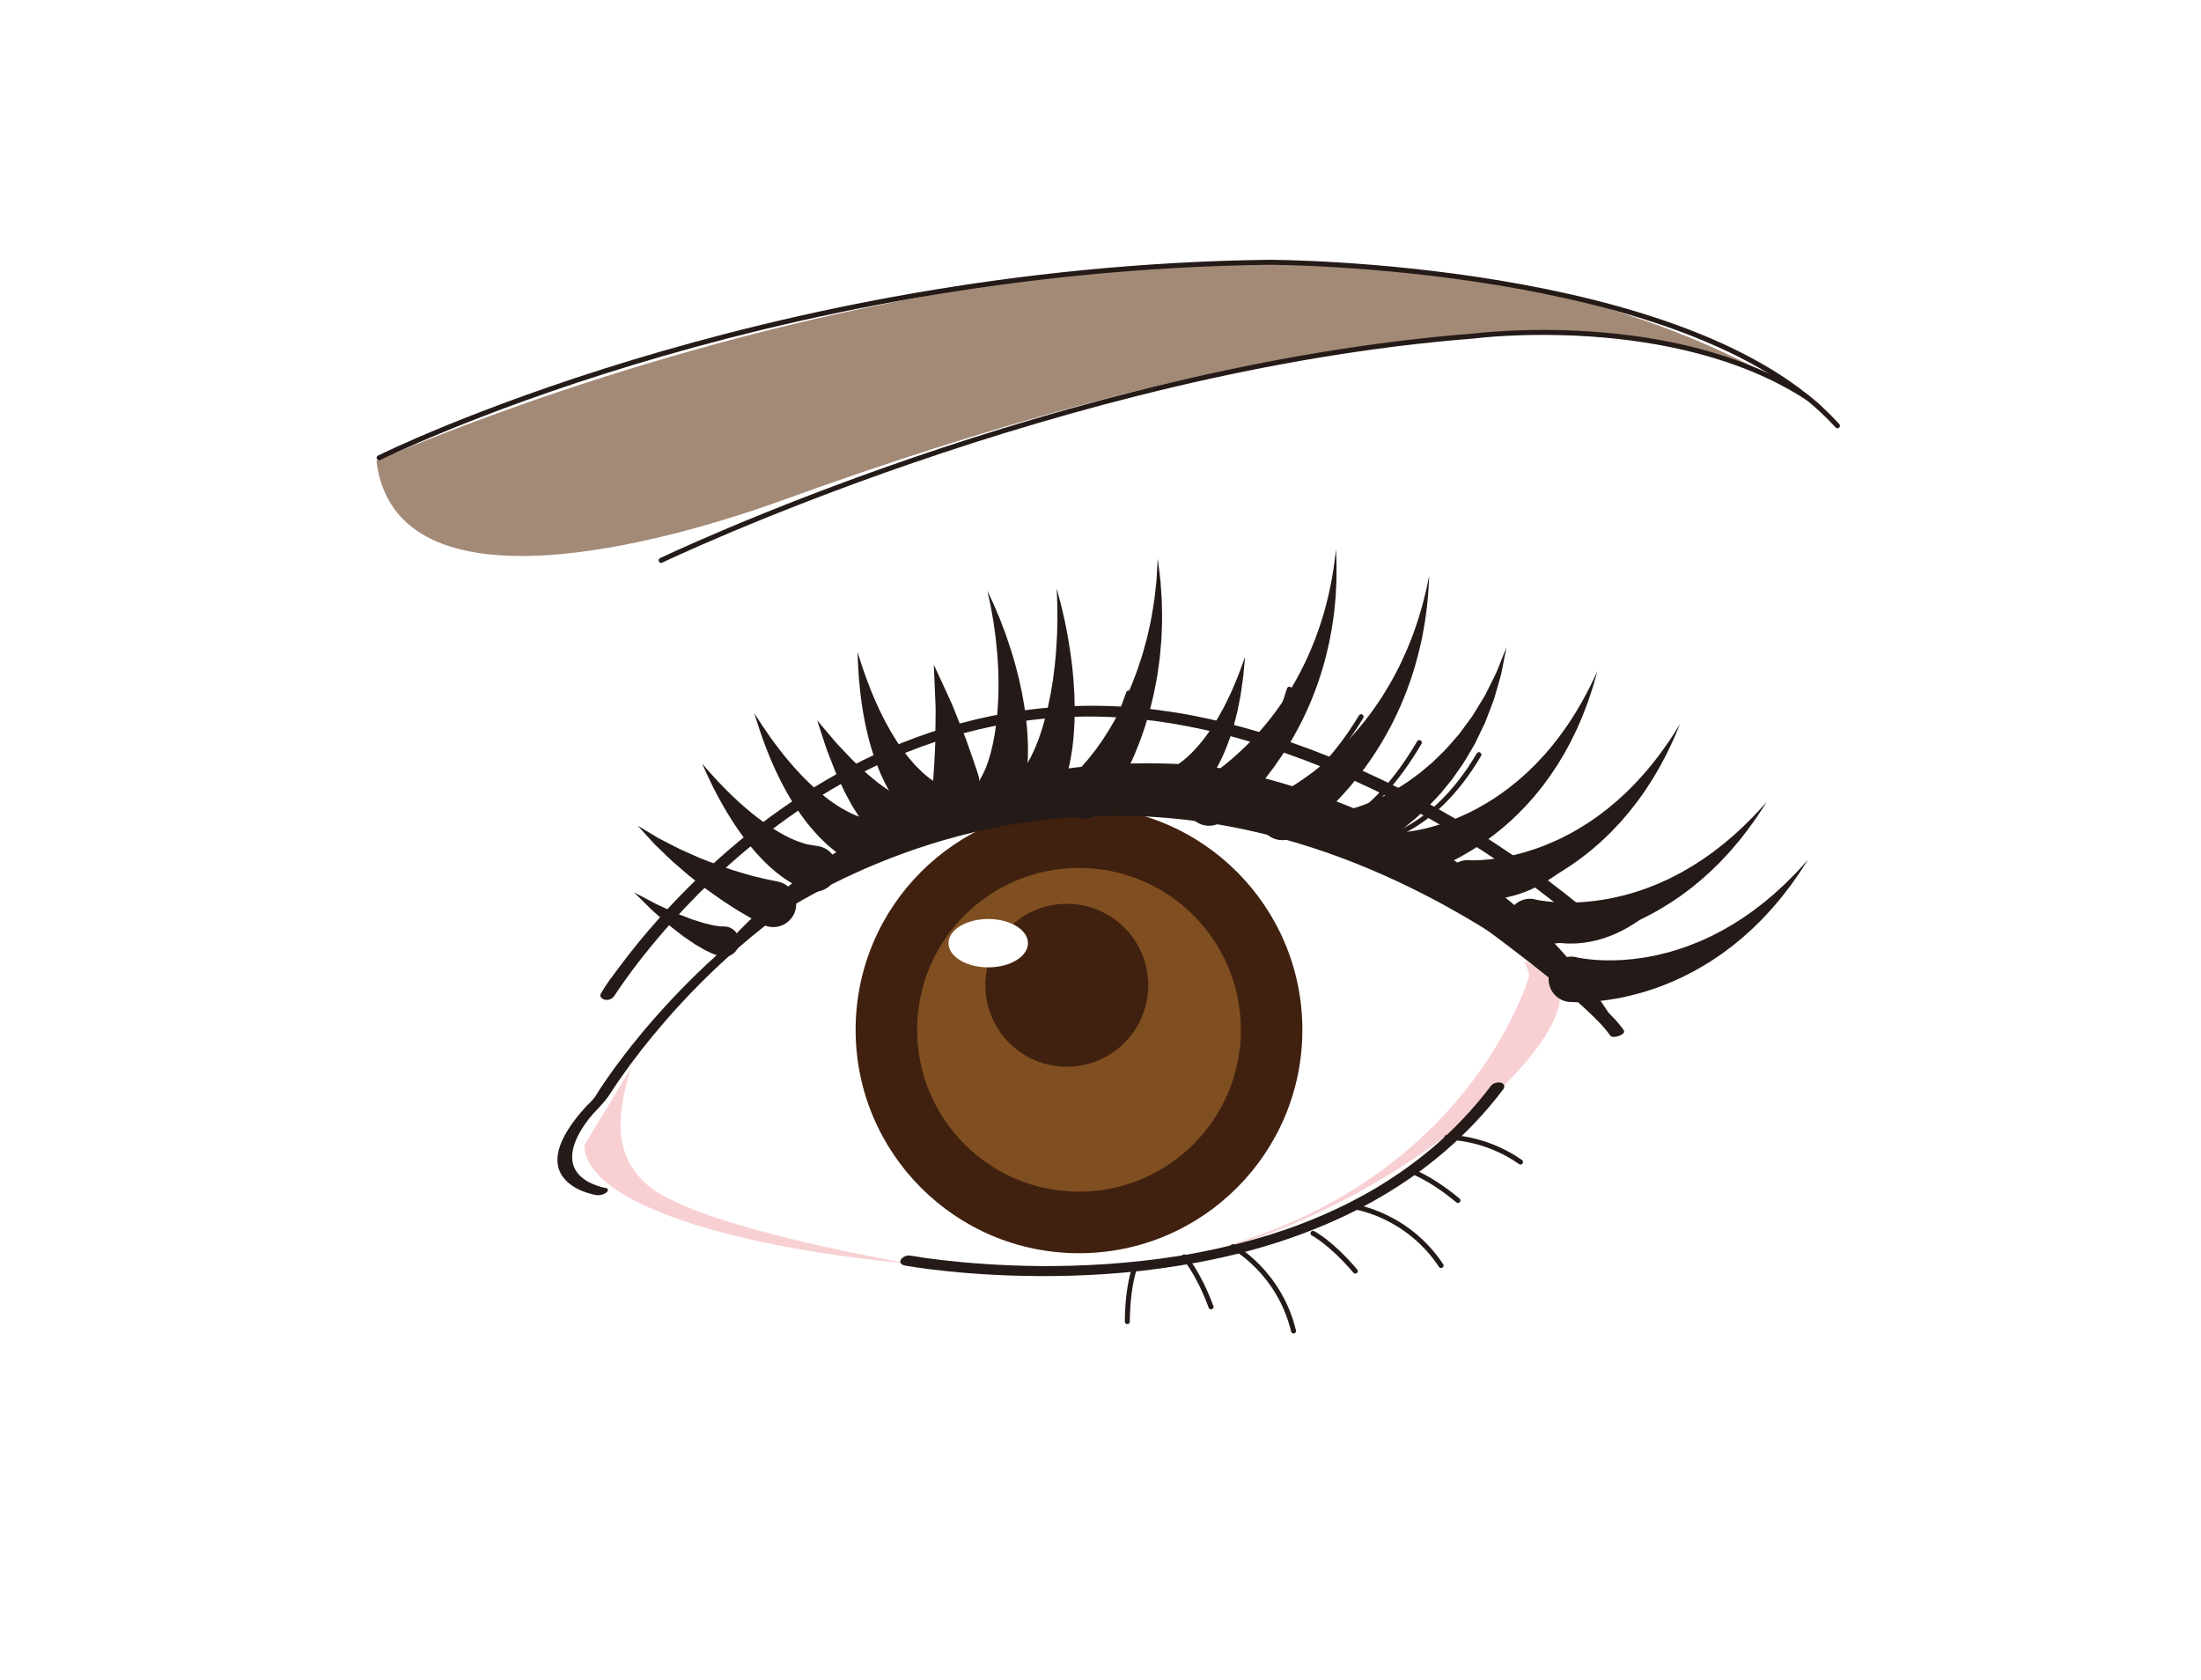 <?xml version="1.0" encoding="utf-8"?>
<!-- Generator: Adobe Illustrator 24.1.2, SVG Export Plug-In . SVG Version: 6.00 Build 0)  -->
<svg version="1.1" id="レイヤー_4" xmlns="http://www.w3.org/2000/svg" xmlns:xlink="http://www.w3.org/1999/xlink" x="0px"
	 y="0px" width="1422.806px" height="1086.084px" viewBox="0 0 1422.806 1086.084"
	 style="enable-background:new 0 0 1422.806 1086.084;" xml:space="preserve">
<style type="text/css">
	.st0{filter:url(#Adobe_OpacityMaskFilter);}
	.st1{filter:url(#Adobe_OpacityMaskFilter_1_);}
	.st2{mask:url(#SVGID_1_);fill:url(#SVGID_2_);}
	.st3{fill:url(#SVGID_3_);}
	.st4{fill:#F8D0D3;}
	.st5{fill:#FFFFFF;}
	.st6{fill:#40210F;}
	.st7{fill:#804F21;}
	.st8{fill:#241A17;}
	.st9{fill:none;stroke:#241A17;stroke-width:3.225;stroke-linecap:round;stroke-miterlimit:10;}
</style>
<defs>
	<filter id="Adobe_OpacityMaskFilter" filterUnits="userSpaceOnUse" x="243.323" y="169.79" width="935.315" height="189.584">
		<feFlood  style="flood-color:white;flood-opacity:1" result="back"/>
		<feBlend  in="SourceGraphic" in2="back" mode="normal"/>
	</filter>
</defs>
<mask maskUnits="userSpaceOnUse" x="243.323" y="169.79" width="935.315" height="189.584" id="SVGID_1_">
	<g class="st0">
		<defs>
			<filter id="Adobe_OpacityMaskFilter_1_" filterUnits="userSpaceOnUse" x="243.323" y="169.79" width="935.315" height="189.584">
				<feFlood  style="flood-color:white;flood-opacity:1" result="back"/>
				<feBlend  in="SourceGraphic" in2="back" mode="normal"/>
			</filter>
		</defs>
		<mask maskUnits="userSpaceOnUse" x="243.323" y="169.79" width="935.315" height="189.584" id="SVGID_1_">
			<g class="st1">
			</g>
		</mask>
		
			<linearGradient id="SVGID_2_" gradientUnits="userSpaceOnUse" x1="739.584" y1="354.494" x2="869.568" y2="99.361" gradientTransform="matrix(0.982 -0.191 0.191 0.982 -124.64 220.476)">
			<stop  offset="0" style="stop-color:#000000"/>
			<stop  offset="0.031" style="stop-color:#191919"/>
			<stop  offset="0.097" style="stop-color:#494949"/>
			<stop  offset="0.169" style="stop-color:#747474"/>
			<stop  offset="0.245" style="stop-color:#9A9A9A"/>
			<stop  offset="0.326" style="stop-color:#B9B9B9"/>
			<stop  offset="0.414" style="stop-color:#D3D3D3"/>
			<stop  offset="0.51" style="stop-color:#E7E7E7"/>
			<stop  offset="0.621" style="stop-color:#F4F4F4"/>
			<stop  offset="0.758" style="stop-color:#FDFDFD"/>
			<stop  offset="1" style="stop-color:#FFFFFF"/>
		</linearGradient>
		<path class="st2" d="M243.323,298.018c0,0,586.758-263.992,935.315-34.402c0,0-123.201-139.347-672.721,59.681
			C428.908,351.189,256.212,399.081,243.323,298.018z"/>
	</g>
</mask>
<linearGradient id="SVGID_3_" gradientUnits="userSpaceOnUse" x1="739.584" y1="354.494" x2="869.568" y2="99.361" gradientTransform="matrix(0.982 -0.191 0.191 0.982 -124.64 220.476)">
	<stop  offset="0" style="stop-color:#A38A77"/>
	<stop  offset="0.142" style="stop-color:#A38A77"/>
	<stop  offset="1" style="stop-color:#A38A77"/>
</linearGradient>
<path class="st3" d="M243.323,298.018c0,0,586.758-263.992,935.315-34.402c0,0-123.201-139.347-672.721,59.681
	C428.908,351.189,256.212,399.081,243.323,298.018z"/>
<g>
	<g>
		<path class="st4" d="M1004.569,634.259c31.453,30.554-133.584,187.315-309.067,187.315c-175.482,0-317.737-36.458-317.737-81.432
			l49.624-82.01c0,0,364.54,63.342,511.55-23.873C938.938,634.259,968.034,598.768,1004.569,634.259z"/>
		<path class="st5" d="M413.089,675.218c0,0,155.748-212.962,409.508-152.445c0,0,151.064,44.072,165.991,107.863
			c0,0-61.702,220.408-386.321,188.607c0,0-126.008-20.161-173.112-46.163c-7.766-4.286-28.044-16.453-28.044-46.284
			C401.11,705.118,413.089,675.218,413.089,675.218z"/>
	</g>
	<g>
		<circle class="st6" cx="697.503" cy="665.635" r="144.399"/>
		<path class="st7" d="M802.125,665.635c0,57.772-46.838,104.612-104.623,104.612S592.88,723.407,592.88,665.635
			c0-57.791,46.838-104.633,104.623-104.633S802.125,607.844,802.125,665.635z"/>
		<g>
			<g>
				<path class="st8" d="M391.324,767.793c-0.588-0.089-1.168-0.224-1.749-0.347c-1.216-0.257-0.294-0.042-1.098-0.273
					c-0.815-0.235-1.625-0.478-2.428-0.754c-3.908-1.343-7.66-3.221-10.704-6.058c-11.257-10.492-2.926-26.247,4.604-36.255
					c4.483-5.958,10.347-10.701,14.328-16.97c2.135-3.361,4.363-6.664,6.638-9.932c8.828-12.68,18.416-24.837,28.519-36.523
					c14.895-17.229,30.986-33.419,48.192-48.343c21.003-18.218,43.643-34.559,67.817-48.313
					c27.083-15.409,56.035-27.492,86.21-35.332c34.188-8.883,69.65-12.109,104.897-10.055
					c42.249,2.463,83.841,12.654,123.263,27.822c23.37,8.992,46.048,19.739,67.994,31.783c8.439,4.632,15.917,10.073,23.693,15.752
					c13.412,9.794,26.699,19.767,39.756,30.031c13.322,10.472,26.644,21.146,38.762,33.015c3.909,3.828,7.83,7.81,10.901,12.362
					c1.546,2.291,10.623-0.68,8.719-3.502c-3.281-4.863-7.519-9.091-11.717-13.155c-5.842-5.656-11.987-11-18.21-16.231
					c-14.045-11.803-28.584-23.019-43.263-34.018c-9.779-7.328-19.636-14.554-29.585-21.65c-4.821-3.438-10.147-6.094-15.35-8.904
					c-11.355-6.13-22.902-11.907-34.639-17.271c-41.282-18.866-85.138-32.669-130.244-38.414c-37.24-4.743-75.2-3.961-112.114,2.999
					c-33.087,6.238-65.09,17.188-95.247,32.131c-26.366,13.064-51.208,29.199-74.22,47.518
					c-19.539,15.555-37.796,32.732-54.676,51.135c-11.945,13.023-23.223,26.681-33.612,40.98c-3.091,4.254-6.105,8.567-8.999,12.958
					c-1.211,1.838-2.262,3.897-3.597,5.646c-1.743,2.283-4.104,4.239-6.037,6.382c-4.076,4.519-7.927,9.295-11.115,14.489
					c-3.917,6.382-7.323,13.781-6.534,21.463c1.02,9.924,9.954,16.061,18.73,18.913c2.041,0.663,4.155,1.261,6.281,1.585
					c2.127,0.324,4.97-0.324,6.608-1.77C393.482,769.466,393.301,768.094,391.324,767.793L391.324,767.793z"/>
			</g>
		</g>
		<path class="st8" d="M1019.361,641.895C702.617,394.731,458.332,624.06,458.332,624.06s104.959-147.461,320.381-129.11
			c0,0,165.687,20.511,255.181,150.77C1066.145,692.663,1019.361,641.895,1019.361,641.895z"/>
		<g>
			<g>
				<path class="st8" d="M397.373,643.359c0.15-0.242,0.306-0.481,0.458-0.722c0.548-0.87-0.647,0.975,0.058-0.088
					c0.277-0.418,0.551-0.839,0.829-1.257c1.784-2.685,3.626-5.333,5.502-7.955c6.779-9.481,14.007-18.644,21.542-27.534
					c10.979-12.953,22.647-25.326,34.934-37.045c14.99-14.297,31-27.569,47.85-39.618c19.016-13.598,39.182-25.555,60.375-35.44
					c23.115-10.782,47.39-18.969,72.372-24.148c27.422-5.684,55.665-7.564,83.604-5.726c28.405,1.869,56.377,7.548,83.617,15.703
					c31.247,9.354,61.576,21.754,90.709,36.393c33.133,16.649,64.752,36.398,94.379,58.687c7.686,5.782,15.231,11.748,22.645,17.874
					c3.26,2.693,11.372-1.998,7.186-5.456c-29.686-24.527-61.594-46.335-95.258-65.036c-29.987-16.658-61.328-30.987-93.754-42.215
					c-27.512-9.527-55.932-16.967-84.833-20.739c-29.408-3.838-59.363-3.873-88.738,0.281
					c-26.753,3.783-52.883,10.882-77.966,20.905c-22.892,9.147-44.732,20.773-65.395,34.197
					c-18.454,11.989-35.919,25.48-52.338,40.128c-13.862,12.367-27.028,25.521-39.39,39.388
					c-8.905,9.988-17.412,20.341-25.394,31.082c-3.934,5.294-8.274,10.699-11.487,16.487c-0.138,0.248-0.308,0.481-0.458,0.722
					c-1.264,2.035,1.127,3.745,2.872,4.016C393.719,646.618,396.117,645.38,397.373,643.359L397.373,643.359z"/>
			</g>
		</g>
		<g>
			<g>
				<path class="st8" d="M585.037,818.014c2.367,0.438,4.751,0.795,7.132,1.147c6.609,0.977,13.243,1.783,19.888,2.475
					c10.104,1.051,20.238,1.826,30.383,2.351c13.14,0.68,26.302,0.932,39.459,0.785c14.804-0.165,29.604-0.879,44.351-2.199
					c16.474-1.476,32.869-3.736,49.122-6.805c16.811-3.174,33.452-7.29,49.746-12.512c17.056-5.466,33.767-12.084,49.791-20.097
					c16.307-8.155,31.958-17.713,46.474-28.756c15.1-11.487,29.031-24.56,41.313-39.025c3.1-3.652,6.093-7.393,8.985-11.211
					c1.252-1.652,0.982-3.551-1.141-4.258c-2.012-0.67-5.263-0.004-6.608,1.771c-5.785,7.636-11.984,14.953-18.589,21.893
					c-6.356,6.679-13.066,13.002-19.828,18.697c-6.957,5.858-14.219,11.352-21.734,16.475c-3.743,2.552-7.549,5.011-11.411,7.379
					c-4,2.453-6.632,3.982-10.831,6.294c-7.745,4.264-15.679,8.183-23.757,11.776c-3.97,1.766-7.976,3.452-12.012,5.062
					c-2.009,0.801-4.026,1.584-6.05,2.348c-0.975,0.368-1.951,0.731-2.929,1.091c-0.279,0.103-0.558,0.205-0.838,0.307
					c0.187-0.068,0.867-0.311-0.044,0.015c-0.559,0.2-1.118,0.401-1.678,0.6c-16.119,5.717-32.635,10.29-49.352,13.887
					c-4.044,0.87-8.101,1.683-12.167,2.441c-0.974,0.182-1.949,0.36-2.924,0.535c-0.278,0.05-0.556,0.1-0.834,0.149
					c0.066-0.012,0.793-0.14,0.229-0.041c-0.555,0.097-1.111,0.194-1.666,0.289c-2.074,0.356-4.15,0.699-6.228,1.027
					c-7.945,1.257-15.922,2.314-23.918,3.187c-14.943,1.63-29.954,2.616-44.979,3.027c-3.542,0.097-7.084,0.162-10.627,0.195
					c-1.696,0.016-3.391,0.025-5.087,0.026c-0.807,0.001-1.615-0.001-2.422-0.003c-0.658-0.002,0.823,0.004,0.166,0
					c-0.171-0.001-0.343-0.002-0.514-0.003c-0.455-0.003-0.91-0.006-1.365-0.009c-6.353-0.05-12.705-0.2-19.053-0.448
					c-10.722-0.419-21.434-1.117-32.119-2.112c-7.45-0.694-14.888-1.529-22.3-2.554c-3.434-0.475-6.846-1.099-10.277-1.581
					c-0.145-0.02-0.289-0.051-0.433-0.078c-2.103-0.389-5.13,0.829-6.103,2.793C581.182,816.514,583.222,817.678,585.037,818.014
					L585.037,818.014z"/>
			</g>
		</g>
		<path class="st9" d="M876.109,780.19c0,0,33.528,4.82,55.454,37.788"/>
		<path class="st9" d="M858.747,535.628c0,0,27.83-3.09,58.75-55.654"/>
		<path class="st9" d="M888.122,543.459c0,0,36.967-3.09,67.887-55.654"/>
		<path class="st9" d="M917.497,555.541c0,0,27.754,3.716,70.444-39.83"/>
		<g>
			<g>
				<path class="st8" d="M756.141,496.709c0,0,0.088-0.034,0.26-0.097c0.185-0.07,0.078-0.001,0.153,0.012
					c-0.042,0.089,0.265-0.056,0.548-0.168c0.286-0.105,0.63-0.24,1.06-0.481c0.836-0.379,1.892-1.041,3.137-1.798
					c1.213-0.88,2.652-1.799,4.131-3.089c1.539-1.178,3.08-2.711,4.774-4.292c1.6-1.693,3.367-3.456,5.022-5.485
					c1.659-2.025,3.426-4.114,5.009-6.441c0.821-1.147,1.648-2.304,2.479-3.465l2.309-3.661c0.762-1.234,1.583-2.443,2.301-3.706
					c0.705-1.276,1.409-2.547,2.108-3.807c0.701-1.27,1.398-2.53,2.087-3.774c0.621-1.283,1.234-2.551,1.839-3.798
					c1.169-2.515,2.477-4.901,3.414-7.283c0.997-2.37,1.94-4.611,2.811-6.68c0.915-2.066,1.579-4.016,2.211-5.738
					c0.628-1.726,1.176-3.231,1.627-4.471c0.905-2.49,1.421-3.912,1.421-3.912s-0.136,1.504-0.376,4.138
					c-0.122,1.322-0.267,2.927-0.437,4.768c-0.174,1.844-0.323,3.941-0.682,6.192c-0.321,2.27-0.67,4.728-1.037,7.328
					c-0.311,2.626-0.976,5.32-1.489,8.17c-0.279,1.422-0.563,2.87-0.85,4.333c-0.365,1.452-0.735,2.92-1.108,4.4
					c-0.376,1.489-0.758,2.99-1.138,4.496c-0.401,1.506-0.915,2.987-1.373,4.494c-0.477,1.506-0.951,3.013-1.426,4.513
					c-0.558,1.482-1.117,2.959-1.671,4.423c-1.054,2.964-2.381,5.797-3.651,8.573c-1.264,2.778-2.755,5.384-4.132,7.893
					c-1.516,2.452-2.914,4.811-4.484,6.893c-1.451,2.131-3.069,3.992-4.461,5.674c-1.514,1.642-2.857,3.077-4.157,4.228
					c-0.598,0.577-1.224,1.099-1.793,1.552c-0.565,0.454-0.968,0.805-1.625,1.235c-0.955,0.637-1.463,0.977-1.463,0.977
					l-0.044,0.029c-5.752,3.848-13.537,2.303-17.385-3.45c-3.848-5.755-2.303-13.538,3.452-17.386
					C754.334,497.5,755.255,497.041,756.141,496.709z"/>
			</g>
		</g>
		<path class="st9" d="M789.037,513.08c0,0,26.39-9.366,44.483-67.604"/>
		<path class="st9" d="M820.399,518.136c0,0,27.868-2.727,59.473-54.875"/>
		<path class="st9" d="M938.458,575.494c0,0,38.693,19.283,81.382-24.263"/>
		<path class="st9" d="M993.37,604.011c0,0,38.692,19.283,81.382-24.263"/>
		<path class="st9" d="M997.619,616.905c0,0,28.922,32.132,84.607,7.279"/>
		<g>
			<path class="st9" d="M245.06,295.918c0,0,245.263-122.243,575.343-126.387c0,0,272.068,0.002,367.374,105.668"/>
			<path class="st9" d="M427.386,362.218c0,0,259.195-124.313,525.331-145.032c0,0,129.073-16.879,216.253,40.25"/>
		</g>
		<path class="st9" d="M703.765,506.122c0,0,14.843-26.936,25.808-58.177"/>
		<path class="st9" d="M848.754,797.158c0,0,11.417,5.706,27.351,24.416"/>
		<path class="st9" d="M797.015,805.807c0,0,29.858,15.998,39.188,54.476"/>
		<path class="st9" d="M765.507,812.395c0,0,8.78,9.269,17.354,32.3"/>
		<path class="st9" d="M734.011,817.946c0,0-5.085,11.717-5.265,36.289"/>
		<path class="st9" d="M935.283,735.17c0,0,23.841-0.758,47.653,15.935"/>
		<path class="st9" d="M911.295,756.628c0,0,12.236,3.636,31.177,19.296"/>
		<path class="st6" d="M742.279,636.846c0,29.085-23.572,52.66-52.654,52.66c-29.085,0-52.658-23.574-52.658-52.66
			c0-29.079,23.572-52.654,52.658-52.654C718.707,584.192,742.279,607.766,742.279,636.846z"/>
		<path class="st5" d="M664.512,609.633c0,8.631-11.505,15.628-25.693,15.628c-14.188,0-25.689-6.997-25.689-15.628
			c0-8.631,11.501-15.628,25.689-15.628C653.007,594.005,664.512,601.002,664.512,609.633z"/>
	</g>
</g>
<g>
	<g>
		<g>
			<path class="st8" d="M1018.131,618.493c-0.036-0.006,0.269,0.06,0.35,0.094c0.078,0.041,0.454,0.128,0.949,0.242
				c1.018,0.212,2.593,0.539,4.726,0.833c4.239,0.597,10.575,1.219,18.313,1.073c7.737-0.082,16.86-0.967,26.558-2.927
				c4.833-1.029,9.836-2.242,14.828-3.848c5.028-1.51,10.023-3.452,14.994-5.523c2.484-1.039,4.9-2.236,7.361-3.346
				c2.4-1.242,4.789-2.479,7.161-3.706c2.311-1.342,4.64-2.637,6.901-3.993c2.227-1.421,4.427-2.825,6.592-4.205
				c2.11-1.48,4.186-2.936,6.216-4.36c2.001-1.475,3.905-2.992,5.797-4.434c1.919-1.416,3.628-2.972,5.356-4.405
				c1.709-1.455,3.403-2.824,4.904-4.27c3.061-2.832,5.916-5.412,8.261-7.88c2.391-2.426,4.524-4.517,6.13-6.369
				c3.302-3.643,5.19-5.726,5.19-5.726s-1.526,2.366-4.197,6.505c-1.297,2.109-3.065,4.524-5.055,7.342
				c-1.942,2.858-4.363,5.903-6.985,9.271c-1.279,1.713-2.754,3.371-4.243,5.132c-1.51,1.738-3,3.616-4.709,5.378
				c-1.684,1.788-3.384,3.666-5.19,5.522c-1.854,1.816-3.75,3.671-5.675,5.557c-2.016,1.808-4.064,3.646-6.137,5.506
				c-2.127,1.808-4.342,3.569-6.554,5.388c-2.299,1.715-4.615,3.443-6.941,5.179c-2.412,1.615-4.799,3.321-7.283,4.88
				c-4.969,3.11-10.056,6.115-15.288,8.683c-5.19,2.664-10.493,4.929-15.712,6.971c-5.238,1.982-10.411,3.693-15.41,5.065
				c-4.999,1.356-9.8,2.479-14.303,3.264c-8.992,1.662-16.722,2.214-22.275,2.354c-2.769,0.075-5.033,0.007-6.628-0.055
				c-0.806-0.042-1.432-0.076-2.028-0.138c-0.439-0.039-0.666-0.058-0.666-0.058c-8.007-1.295-13.449-8.837-12.154-16.844
				C1002.582,622.64,1010.124,617.199,1018.131,618.493z"/>
		</g>
	</g>
	<g>
		<g>
			<path class="st8" d="M991.43,581.12c-0.036-0.006,0.269,0.06,0.351,0.095c0.078,0.041,0.454,0.128,0.949,0.242
				c1.018,0.212,2.593,0.537,4.726,0.833c4.239,0.597,10.577,1.219,18.313,1.073c7.738-0.082,16.86-0.967,26.56-2.927
				c4.833-1.029,9.834-2.242,14.826-3.848c5.03-1.51,10.025-3.451,14.996-5.523c2.484-1.038,4.9-2.235,7.361-3.347
				c2.4-1.242,4.789-2.478,7.161-3.705c2.309-1.341,4.64-2.637,6.901-3.993c2.228-1.422,4.428-2.825,6.592-4.206
				c2.11-1.479,4.186-2.935,6.216-4.359c2.001-1.475,3.905-2.992,5.797-4.435c1.919-1.416,3.628-2.972,5.358-4.403
				c1.707-1.455,3.401-2.824,4.902-4.27c3.061-2.832,5.916-5.413,8.261-7.881c2.391-2.425,4.524-4.517,6.13-6.367
				c3.303-3.645,5.19-5.727,5.19-5.727s-1.526,2.366-4.197,6.505c-1.297,2.109-3.065,4.524-5.055,7.342
				c-1.942,2.859-4.365,5.904-6.985,9.272c-1.279,1.713-2.755,3.371-4.243,5.131c-1.509,1.738-3,3.616-4.709,5.378
				c-1.684,1.788-3.384,3.667-5.19,5.523c-1.856,1.815-3.75,3.67-5.677,5.557c-2.013,1.808-4.062,3.646-6.135,5.506
				c-2.127,1.807-4.342,3.569-6.557,5.388c-2.297,1.714-4.615,3.443-6.939,5.179c-2.414,1.613-4.799,3.321-7.283,4.88
				c-4.969,3.11-10.058,6.115-15.29,8.683c-5.19,2.663-10.493,4.93-15.712,6.97c-5.238,1.983-10.411,3.694-15.408,5.066
				c-5.001,1.356-9.802,2.479-14.305,3.265c-8.992,1.662-16.722,2.213-22.275,2.353c-2.769,0.076-5.032,0.007-6.628-0.055
				c-0.806-0.043-1.432-0.077-2.026-0.138c-0.441-0.039-0.668-0.058-0.668-0.058c-8.007-1.296-13.449-8.837-12.154-16.844
				C975.882,585.267,983.423,579.826,991.43,581.12z"/>
		</g>
	</g>
	<g>
		<g>
			<path class="st8" d="M948.629,555.934c-0.036,0,0.277,0.012,0.363,0.032c0.082,0.026,0.468,0.046,0.976,0.072
				c1.039,0.033,2.647,0.081,4.799,0.001c4.277-0.148,10.627-0.637,18.221-2.125c7.606-1.424,16.436-3.881,25.649-7.495
				c4.579-1.853,9.296-3.917,13.932-6.365c4.692-2.361,9.273-5.14,13.808-8.044c2.267-1.455,4.438-3.053,6.67-4.574
				c2.148-1.64,4.285-3.273,6.408-4.894c2.043-1.722,4.113-3.403,6.103-5.131c1.946-1.786,3.869-3.551,5.761-5.286
				c1.822-1.823,3.613-3.617,5.366-5.373c1.715-1.799,3.327-3.624,4.94-5.373c1.642-1.728,3.055-3.556,4.51-5.267
				c1.427-1.729,2.859-3.372,4.087-5.056c2.524-3.321,4.885-6.358,6.766-9.196c1.934-2.804,3.672-5.235,4.932-7.336
				c2.62-4.162,4.117-6.541,4.117-6.541s-1.092,2.595-3.004,7.136c-0.911,2.301-2.232,4.986-3.703,8.107
				c-1.417,3.153-3.273,6.571-5.267,10.344c-0.964,1.909-2.129,3.798-3.288,5.79c-1.186,1.974-2.328,4.082-3.706,6.115
				c-1.346,2.052-2.696,4.198-4.153,6.338c-1.51,2.111-3.055,4.266-4.623,6.459c-1.671,2.13-3.37,4.296-5.087,6.488
				c-1.78,2.149-3.657,4.268-5.522,6.444c-1.965,2.088-3.945,4.193-5.933,6.306c-2.097,2.008-4.151,4.104-6.326,6.07
				c-4.354,3.926-8.843,7.769-13.548,11.207c-4.648,3.524-9.479,6.677-14.263,9.593c-4.816,2.861-9.611,5.445-14.295,7.665
				c-4.69,2.203-9.223,4.144-13.52,5.699c-8.568,3.198-16.084,5.085-21.528,6.187c-2.715,0.555-4.955,0.882-6.535,1.097
				c-0.804,0.099-1.426,0.174-2.022,0.217c-0.439,0.039-0.665,0.059-0.665,0.059c-8.112,0.115-14.78-6.366-14.895-14.477
				C934.038,562.718,940.519,556.049,948.629,555.934z"/>
		</g>
	</g>
	<g>
		<g>
			<path class="st8" d="M906.96,537.816c-0.036,0.004,0.275-0.022,0.363-0.013c0.086,0.017,0.47-0.011,0.978-0.046
				c1.035-0.094,2.637-0.244,4.764-0.585c4.226-0.668,10.47-1.927,17.826-4.329c7.375-2.341,15.84-5.854,24.544-10.564
				c4.32-2.397,8.748-5.021,13.052-8.016c4.369-2.915,8.578-6.232,12.724-9.667c2.074-1.719,4.033-3.571,6.063-5.352
				c1.932-1.889,3.855-3.771,5.763-5.638c1.818-1.959,3.668-3.879,5.433-5.836c1.715-2.01,3.407-3.996,5.074-5.949
				c1.585-2.033,3.145-4.031,4.671-5.988c1.482-1.995,2.859-4.003,4.247-5.936c1.419-1.915,2.599-3.902,3.834-5.778
				c1.207-1.891,2.429-3.695,3.441-5.517c2.1-3.604,4.075-6.906,5.595-9.951c1.579-3.019,3.006-5.643,4.002-7.882
				c2.093-4.451,3.29-6.994,3.29-6.994s-0.768,2.708-2.112,7.449c-0.623,2.395-1.608,5.221-2.687,8.498
				c-1.022,3.302-2.448,6.921-3.97,10.909c-0.722,2.012-1.648,4.029-2.557,6.147c-0.936,2.105-1.812,4.336-2.931,6.521
				c-1.087,2.201-2.164,4.495-3.351,6.798c-1.241,2.278-2.511,4.606-3.802,6.973c-1.398,2.318-2.82,4.674-4.258,7.06
				c-1.505,2.349-3.109,4.682-4.694,7.069c-1.696,2.311-3.405,4.642-5.123,6.982c-1.835,2.25-3.617,4.58-5.536,6.797
				c-3.844,4.427-7.831,8.788-12.082,12.774c-4.184,4.064-8.595,7.783-12.989,11.26c-4.43,3.427-8.876,6.576-13.254,9.35
				c-4.386,2.759-8.65,5.237-12.724,7.304c-8.114,4.22-15.345,7.007-20.614,8.764c-2.626,0.883-4.81,1.479-6.353,1.886
				c-0.785,0.195-1.392,0.346-1.98,0.461c-0.433,0.092-0.655,0.14-0.655,0.14c-8.037,1.103-15.443-4.518-16.548-12.554
				C893.303,546.327,898.923,538.918,906.96,537.816z"/>
		</g>
	</g>
	<g>
		<g>
			<path class="st8" d="M872.055,523.143c0,0,0.506-0.121,1.455-0.348c0.418-0.115,0.779-0.143,1.509-0.377
				c0.693-0.208,1.491-0.447,2.385-0.715c1.797-0.629,4.044-1.32,6.573-2.387c1.274-0.523,2.633-1.08,4.063-1.667
				c1.411-0.67,2.893-1.375,4.44-2.111c1.575-0.699,3.151-1.559,4.778-2.47c1.627-0.914,3.361-1.79,5.068-2.821
				c3.332-2.175,7.05-4.265,10.518-6.966c1.763-1.31,3.619-2.589,5.412-3.992c1.74-1.473,3.504-2.962,5.28-4.464l2.696-2.274
				l2.532-2.475c1.699-1.67,3.403-3.346,5.108-5.022c3.321-3.449,6.332-7.199,9.508-10.77c2.834-3.855,5.622-7.647,8.32-11.318
				c2.433-3.862,4.707-7.675,6.928-11.285c1.169-1.779,2.049-3.635,2.935-5.419c0.892-1.788,1.755-3.514,2.582-5.173
				c1.636-3.334,3.296-6.354,4.298-9.207c1.121-2.822,2.099-5.282,2.905-7.307c1.619-4.078,2.544-6.408,2.544-6.408
				s-0.483,2.456-1.331,6.754c-0.426,2.161-0.945,4.787-1.541,7.798c-0.481,3.06-1.564,6.346-2.587,10.005
				c-0.527,1.831-1.075,3.737-1.642,5.711c-0.565,1.98-1.117,4.047-1.961,6.062c-1.57,4.08-3.183,8.437-4.971,12.918
				c-2.106,4.355-4.283,8.855-6.494,13.429c-2.614,4.357-5.104,8.959-7.976,13.323c-1.501,2.148-3.002,4.296-4.495,6.435
				l-2.265,3.207c-0.825,1.011-1.646,2.019-2.465,3.023c-1.65,2.015-3.288,4.015-4.904,5.991c-1.688,1.918-3.464,3.717-5.167,5.546
				c-3.34,3.735-7.031,6.871-10.394,10.049c-1.726,1.536-3.508,2.912-5.188,4.31c-1.682,1.395-3.328,2.727-5.003,3.892
				c-1.654,1.2-3.241,2.35-4.749,3.443c-1.577,1.023-3.071,1.994-4.476,2.907c-2.809,1.842-5.44,3.256-7.594,4.479
				c-1.117,0.58-2.114,1.098-2.983,1.548c-0.825,0.443-1.839,0.864-2.507,1.177c-1.253,0.559-1.923,0.857-1.923,0.857
				c-7.447,3.317-16.17-0.031-19.487-7.477c-3.317-7.446,0.031-16.171,7.478-19.487c0.819-0.365,1.654-0.65,2.494-0.857
				L872.055,523.143z"/>
		</g>
	</g>
	<g>
		<g>
			<path class="st8" d="M823.208,514.689c0,0,0.13-0.054,0.38-0.158c0.13-0.038,0.514-0.211,1.027-0.445
				c1.031-0.49,2.61-1.238,4.644-2.354c4.056-2.199,9.909-5.687,16.579-10.563c3.365-2.4,6.863-5.229,10.537-8.288
				c3.605-3.132,7.394-6.499,11.076-10.246c1.902-1.821,3.67-3.825,5.561-5.778c1.789-2.035,3.668-4.058,5.433-6.202
				c1.763-2.146,3.586-4.289,5.267-6.554l2.578-3.375l2.465-3.475c3.305-4.638,6.34-9.477,9.208-14.338
				c1.451-2.423,2.723-4.917,4.079-7.344c1.316-2.445,2.473-4.932,3.695-7.35c2.299-4.896,4.434-9.701,6.212-14.365
				c0.458-1.163,0.911-2.309,1.358-3.439c0.401-1.147,0.794-2.277,1.18-3.387c0.756-2.229,1.57-4.367,2.204-6.461
				c1.232-4.197,2.517-8.033,3.328-11.509c0.865-3.465,1.728-6.482,2.202-9.007c1.068-5.047,1.677-7.931,1.677-7.931
				s-0.155,2.949-0.428,8.109c-0.078,2.595-0.464,5.709-0.783,9.314c-0.269,3.616-0.947,7.637-1.529,12.075
				c-0.308,2.215-0.787,4.492-1.201,6.874c-0.216,1.189-0.435,2.4-0.659,3.629c-0.273,1.218-0.55,2.455-0.831,3.709
				c-1.067,5.041-2.475,10.298-4.056,15.725c-0.863,2.685-1.663,5.458-2.63,8.209c-1.006,2.733-1.931,5.552-3.048,8.32
				c-2.196,5.551-4.598,11.157-7.323,16.624l-2.045,4.108l-2.179,4.03c-1.423,2.708-3.004,5.308-4.545,7.918
				c-1.543,2.609-3.216,5.107-4.818,7.623c-1.705,2.434-3.305,4.923-5.058,7.235c-3.382,4.726-6.955,9.084-10.411,13.186
				c-3.531,4.032-6.953,7.808-10.317,11.119c-6.665,6.69-12.781,11.807-17.312,15.279c-2.248,1.739-4.151,3.058-5.488,3.976
				c-0.68,0.454-1.214,0.808-1.711,1.11c-0.376,0.235-0.569,0.357-0.569,0.357l-0.237,0.147c-6.903,4.319-16.002,2.222-20.32-4.683
				c-4.319-6.904-2.223-16.002,4.682-20.322C821.748,515.375,822.511,514.988,823.208,514.689z"/>
		</g>
	</g>
	<g>
		<g>
			<path class="st8" d="M774.776,505.9c0,0,0.126-0.065,0.367-0.191c0.13-0.051,0.5-0.254,0.997-0.532
				c0.991-0.575,2.511-1.455,4.457-2.738c3.884-2.529,9.456-6.501,15.739-11.912c3.17-2.678,6.447-5.785,9.878-9.14
				c3.344-3.43,6.88-7.091,10.252-11.144c3.435-4.004,6.785-8.329,10.031-12.865c1.581-2.293,3.244-4.578,4.734-6.982l2.307-3.583
				l2.177-3.677c2.929-4.904,5.566-9.992,8.028-15.091c2.433-5.111,4.615-10.262,6.554-15.334
				c1.892-5.085,3.623-10.069,5.003-14.882c0.361-1.201,0.718-2.386,1.069-3.553c0.302-1.18,0.598-2.343,0.892-3.485
				c0.565-2.293,1.19-4.501,1.652-6.648c0.867-4.301,1.829-8.245,2.335-11.79c0.56-3.539,1.167-6.629,1.419-9.195
				c0.626-5.137,0.982-8.073,0.982-8.073s0.101,2.961,0.277,8.144c0.147,2.601,0.027,5.747,0.021,9.379
				c0.046,3.638-0.296,7.715-0.493,12.204c-0.128,2.24-0.407,4.558-0.619,6.974c-0.115,1.208-0.233,2.436-0.353,3.685
				c-0.17,1.242-0.344,2.501-0.521,3.779c-0.64,5.131-1.61,10.507-2.744,16.065c-1.18,5.547-2.607,11.253-4.316,17
				c-1.738,5.735-3.682,11.54-5.969,17.228l-1.709,4.277l-1.858,4.206c-1.199,2.826-2.585,5.547-3.907,8.286
				c-2.729,5.43-5.626,10.694-8.69,15.652c-2.996,5.004-6.235,9.636-9.355,14.022c-3.21,4.313-6.334,8.358-9.428,11.94
				c-6.133,7.219-11.828,12.83-16.077,16.661c-2.108,1.92-3.899,3.391-5.163,4.416c-0.64,0.508-1.146,0.906-1.615,1.245
				c-0.357,0.266-0.54,0.402-0.54,0.402l-0.212,0.159c-6.529,4.866-15.769,3.518-20.633-3.012c-4.867-6.53-3.519-15.768,3.01-20.634
				C773.384,506.698,774.108,506.253,774.776,505.9z"/>
		</g>
	</g>
	<g>
		<g>
			<path class="st8" d="M690.914,503.489c0,0,0.473-0.433,1.358-1.245c0.443-0.406,0.989-0.907,1.631-1.496
				c0.59-0.559,1.507-1.338,2.049-1.933c0.636-0.643,1.344-1.357,2.112-2.133c0.39-0.39,0.798-0.794,1.222-1.214
				c0.43-0.492,0.878-1.002,1.341-1.529c0.932-1.065,1.925-2.2,2.971-3.396c0.997-1.266,2.047-2.597,3.141-3.986
				c0.55-0.7,1.111-1.414,1.682-2.143c0.535-0.762,1.081-1.539,1.635-2.328c1.1-1.591,2.303-3.2,3.433-4.935
				c2.215-3.5,4.623-7.184,6.802-11.208c2.351-3.934,4.348-8.24,6.558-12.561c1.936-4.433,4.109-8.9,5.799-13.56
				c0.869-2.32,1.869-4.613,2.635-6.967c0.783-2.358,1.564-4.706,2.337-7.035c0.833-2.325,1.413-4.691,2.072-7.017
				c0.64-2.338,1.272-4.646,1.896-6.917c0.972-4.597,2.091-9.047,2.847-13.321c0.676-4.28,1.451-8.342,1.932-12.118
				c0.414-3.795,0.796-7.272,1.131-10.355c0.326-3.095,0.353-5.802,0.508-8.037c0.237-4.48,0.371-7.04,0.371-7.04
				s0.323,2.543,0.89,6.995c0.245,2.232,0.705,4.946,0.941,8.074c0.22,3.141,0.47,6.683,0.743,10.55
				c0.206,3.878,0.17,8.084,0.267,12.561c0.019,4.472-0.292,9.179-0.443,14.09c-0.214,2.444-0.435,4.927-0.655,7.441
				c-0.244,2.517-0.407,5.089-0.825,7.638c-0.367,2.568-0.735,5.155-1.107,7.753c-0.359,2.608-0.957,5.175-1.43,7.781
				c-0.901,5.229-2.316,10.34-3.538,15.453c-1.503,5.018-2.832,10.048-4.592,14.769c-1.581,4.792-3.468,9.312-5.23,13.638
				c-0.905,2.152-1.915,4.201-2.828,6.214c-0.466,1.005-0.926,1.992-1.377,2.961c-0.498,0.953-0.987,1.887-1.467,2.803
				c-0.97,1.831-1.873,3.601-2.797,5.265c-0.981,1.647-1.911,3.209-2.786,4.678c-0.445,0.738-0.873,1.452-1.289,2.14
				c-0.487,0.715-0.957,1.404-1.409,2.065c-0.915,1.325-1.757,2.541-2.517,3.64c-0.808,1.191-1.333,1.802-1.883,2.551
				c-0.527,0.694-0.976,1.284-1.339,1.762c-0.726,0.957-1.115,1.469-1.115,1.469c-4.925,6.486-14.177,7.751-20.665,2.826
				c-6.485-4.926-7.751-14.177-2.826-20.665c0.527-0.692,1.102-1.325,1.717-1.897L690.914,503.489z"/>
		</g>
	</g>
	<g>
		<g>
			<path class="st8" d="M658.502,501.041c0,0,0.317-0.408,0.909-1.173c0.296-0.382,0.661-0.853,1.09-1.408
				c0.216-0.277,0.447-0.575,0.693-0.893c0.24-0.312,0.548-0.694,0.666-0.9c0.34-0.499,0.718-1.051,1.13-1.652
				c0.424-0.614,0.911-1.177,1.428-2.199c1.043-1.849,2.265-3.943,3.38-6.485c1.247-2.433,2.28-5.34,3.523-8.346
				c1.035-3.119,2.274-6.382,3.22-9.926c1.085-3.493,1.94-7.215,2.87-11.004c0.439-1.901,0.793-3.842,1.199-5.786
				c0.416-1.944,0.789-3.908,1.088-5.888c0.325-1.982,0.651-3.965,0.974-5.939c0.256-1.99,0.51-3.973,0.762-5.941
				c0.573-3.943,0.8-7.854,1.199-11.65c0.275-3.796,0.479-7.481,0.672-10.989c0.092-3.513,0.178-6.836,0.26-9.902
				c-0.019-3.077-0.036-5.897-0.048-8.398c0.009-2.511-0.153-4.684-0.199-6.487c-0.141-3.609-0.221-5.671-0.221-5.671
				s0.536,1.993,1.47,5.483c0.445,1.751,1.09,3.866,1.637,6.327c0.573,2.464,1.22,5.244,1.925,8.277
				c0.611,3.063,1.272,6.382,1.971,9.891c0.6,3.531,1.23,7.269,1.82,11.156c0.466,3.895,1.132,7.927,1.461,12.06
				c0.197,2.07,0.395,4.156,0.596,6.25c0.128,2.107,0.256,4.222,0.384,6.337c0.153,2.12,0.229,4.246,0.258,6.372
				c0.038,2.125,0.124,4.246,0.118,6.358c-0.069,4.224-0.086,8.404-0.395,12.478c-0.164,4.072-0.693,8.039-1.079,11.824
				c-0.619,3.791-1.068,7.395-1.892,10.763c-0.655,3.357-1.581,6.481-2.416,9.265c-0.34,1.331-0.957,2.835-1.478,4.167
				c-0.542,1.339-1.041,2.571-1.49,3.682c-0.248,0.616-0.414,0.944-0.586,1.315c-0.17,0.364-0.327,0.706-0.477,1.024
				c-0.296,0.635-0.548,1.177-0.754,1.615c-0.407,0.878-0.626,1.345-0.626,1.345c-3.449,7.399-12.246,10.602-19.644,7.152
				c-7.398-3.449-10.602-12.244-7.15-19.643c0.462-0.993,1.02-1.91,1.661-2.746L658.502,501.041z"/>
		</g>
	</g>
	<g>
		<g>
			<path class="st8" d="M632.924,505.068c0,0,0.241-0.456,0.697-1.31c0.227-0.427,0.506-0.954,0.836-1.575
				c0.166-0.31,0.342-0.642,0.531-0.997c0.182-0.347,0.422-0.777,0.512-1.012c0.264-0.571,0.556-1.202,0.875-1.889
				c0.327-0.706,0.722-1.367,1.075-2.464c0.745-2.021,1.629-4.307,2.347-7.008c0.857-2.621,1.453-5.654,2.219-8.83
				c0.563-3.245,1.3-6.667,1.709-10.312c0.548-3.622,0.846-7.426,1.193-11.313c0.16-1.944,0.208-3.914,0.319-5.897
				c0.113-1.983,0.195-3.979,0.187-5.979c0.019-2.007,0.04-4.014,0.061-6.014c-0.055-2.004-0.109-4-0.164-5.981
				c-0.04-3.983-0.433-7.875-0.636-11.684c-0.323-3.788-0.718-7.456-1.085-10.947c-0.485-3.48-0.942-6.771-1.362-9.808
				c-0.533-3.031-1.021-5.809-1.453-8.272c-0.409-2.478-0.949-4.589-1.302-6.36c-0.758-3.533-1.19-5.552-1.19-5.552
				s0.869,1.874,2.389,5.153c0.735,1.652,1.743,3.625,2.694,5.962c0.978,2.338,2.083,4.974,3.286,7.851
				c1.104,2.927,2.301,6.099,3.567,9.453c1.155,3.396,2.387,6.99,3.582,10.745c1.073,3.779,2.37,7.668,3.33,11.709
				c0.516,2.02,1.035,4.055,1.556,6.098c0.447,2.068,0.896,4.143,1.346,6.218c0.477,2.077,0.865,4.173,1.218,6.272
				c0.355,2.098,0.771,4.187,1.069,6.28c0.573,4.191,1.169,8.337,1.476,12.412c0.445,4.054,0.514,8.051,0.697,11.85
				c-0.034,3.832,0.055,7.458-0.235,10.893c-0.13,3.404-0.556,6.61-0.932,9.465c-0.126,1.361-0.487,2.92-0.773,4.29
				c-0.307,1.386-0.59,2.657-0.844,3.806c-0.139,0.634-0.246,0.984-0.353,1.381c-0.105,0.388-0.204,0.753-0.296,1.091
				c-0.185,0.678-0.342,1.253-0.468,1.72c-0.254,0.934-0.391,1.433-0.391,1.433c-2.146,7.877-10.27,12.523-18.147,10.377
				c-7.875-2.144-12.523-10.269-10.377-18.145c0.288-1.057,0.682-2.055,1.171-2.987L632.924,505.068z"/>
		</g>
	</g>
	<g>
		<g>
			<path class="st8" d="M603.24,504.402c0,0,0.086-1.182,0.235-3.251c0.174-2.112,0.336-4.959,0.508-8.368
				c0.092-1.718,0.191-3.581,0.294-5.55c0.09-1.977,0.244-4.063,0.294-6.237c0.055-4.371,0.111-9.034,0.168-13.697
				c0.025-2.349,0.05-4.698,0.075-7.01c0.076-2.331-0.075-4.573-0.155-6.766c-0.187-4.405-0.361-8.515-0.51-12.039
				c-0.315-7.119-0.525-11.865-0.525-11.865s1.99,4.3,4.978,10.749c1.501,3.261,3.252,7.066,5.129,11.141
				c0.932,2.051,1.963,4.165,2.782,6.36c0.873,2.191,1.759,4.416,2.645,6.641c1.776,4.486,3.554,8.973,5.219,13.179
				c0.815,2.122,1.505,4.222,2.213,6.197c0.693,1.987,1.352,3.866,1.957,5.6c1.228,3.492,2.23,6.402,2.843,8.341
				c0.646,1.973,1.016,3.102,1.016,3.102c2.576,7.861-1.709,16.322-9.571,18.898c-7.86,2.575-16.323-1.71-18.897-9.572
				c-0.619-1.887-0.842-3.809-0.714-5.677L603.24,504.402z"/>
		</g>
	</g>
	<g>
		<g>
			<path class="st8" d="M563.557,537.842c0,0-1.1-1.153-3.023-3.171c-1.209-1.217-1.869-2.279-2.956-3.671
				c-1.041-1.356-2.173-2.881-3.183-4.554c-1.05-1.659-2.185-3.455-3.386-5.356c-1.041-1.919-2.139-3.943-3.277-6.037
				c-0.559-1.038-1.125-2.094-1.701-3.163c-0.55-1.074-1.029-2.192-1.552-3.297c-1.014-2.21-2.045-4.454-3.076-6.698
				c-1.071-2.209-1.948-4.495-2.813-6.737c-0.865-2.228-1.717-4.42-2.542-6.543c-0.789-2.13-1.675-4.112-2.278-6.107
				c-0.645-1.968-1.255-3.828-1.818-5.546c-2.217-6.812-3.697-11.354-3.697-11.354s3.076,3.637,7.69,9.093
				c1.146,1.349,2.387,2.811,3.699,4.359c1.268,1.569,2.834,3.064,4.319,4.686c1.509,1.593,3.069,3.241,4.654,4.915
				c1.57,1.671,3.157,3.364,4.887,4.913c1.677,1.572,3.357,3.145,5.011,4.692c0.827,0.76,1.619,1.546,2.45,2.258
				c0.84,0.691,1.671,1.372,2.49,2.043c1.617,1.324,3.179,2.603,4.659,3.817c1.514,1.068,2.944,2.078,4.264,3.01
				c1.302,0.975,2.5,1.67,3.546,2.26c0.999,0.551,2.062,1.292,2.484,1.322c0.563,0.194,0.815,0.272,1.243,0.465
				c0.506,0.233,0.777,0.357,0.777,0.357l0.218,0.1c7.516,3.452,10.81,12.345,7.356,19.861c-3.452,7.516-12.343,10.81-19.858,7.357
				C566.383,540.307,564.821,539.159,563.557,537.842z"/>
		</g>
	</g>
	<g>
		<g>
			<path class="st8" d="M548.758,556.344c0,0-1.43-0.941-3.928-2.586c-1.545-1.078-3.542-2.442-5.568-3.991
				c-1.837-1.568-4.012-3.23-6.065-5.274c-2.156-1.961-4.274-4.223-6.475-6.609c-2.108-2.452-4.354-4.99-6.384-7.78
				c-2.133-2.72-4.088-5.659-6.084-8.603c-1.871-3.023-3.829-6.026-5.517-9.162c-1.785-3.079-3.382-6.236-4.94-9.328
				c-1.549-3.096-2.925-6.201-4.283-9.169c-1.251-3.025-2.532-5.894-3.592-8.679c-1.048-2.791-2.095-5.387-2.945-7.832
				c-1.715-4.881-3.08-8.938-3.934-11.819c-0.892-2.856-1.4-4.489-1.4-4.489s0.924,1.438,2.542,3.954
				c1.577,2.531,3.968,6.066,6.869,10.243c1.442,2.092,3.12,4.285,4.82,6.628c1.713,2.337,3.663,4.696,5.587,7.174
				c2.024,2.408,4.073,4.91,6.263,7.338c2.196,2.424,4.415,4.869,6.762,7.165c2.265,2.373,4.719,4.523,7.043,6.685
				c2.423,2.052,4.759,4.085,7.146,5.837c2.316,1.849,4.699,3.366,6.886,4.841c2.244,1.379,4.339,2.663,6.332,3.647
				c1.942,1.107,3.806,1.797,5.385,2.551c1.432,0.511,2.681,0.957,3.71,1.325c2.847,0.922,4.472,1.449,4.472,1.449l0.019,0.005
				c7.787,2.522,12.055,10.88,9.534,18.668c-2.523,7.788-10.881,12.056-18.668,9.534
				C551.07,557.654,549.829,557.041,548.758,556.344z"/>
		</g>
	</g>
	<g>
		<g>
			<path class="st8" d="M588.838,530.107c0,0-1.146-1.287-3.149-3.539c-1.224-1.453-2.811-3.297-4.377-5.331
				c-1.377-2.004-3.057-4.187-4.522-6.711c-1.585-2.47-3.052-5.224-4.57-8.119c-1.409-2.936-2.931-5.992-4.176-9.234
				c-1.363-3.204-2.492-6.574-3.665-9.96c-1.027-3.429-2.146-6.863-2.967-10.354c-0.93-3.461-1.652-6.95-2.36-10.365
				c-0.693-3.416-1.22-6.796-1.761-10.039c-0.422-3.271-0.918-6.396-1.218-9.382c-0.288-2.99-0.626-5.789-0.81-8.388
				c-0.386-5.197-0.653-9.501-0.726-12.526c-0.118-3.013-0.185-4.733-0.185-4.733s0.519,1.642,1.428,4.516
				c0.863,2.876,2.253,6.945,3.97,11.771c0.848,2.415,1.9,4.989,2.935,7.716c1.048,2.724,2.32,5.533,3.537,8.449
				c1.329,2.876,2.662,5.848,4.148,8.788c1.499,2.936,3.008,5.899,4.684,8.751c1.577,2.906,3.395,5.643,5.085,8.359
				c1.816,2.634,3.55,5.23,5.412,7.56c1.763,2.409,3.68,4.513,5.419,6.524c1.822,1.93,3.519,3.733,5.198,5.213
				c1.6,1.587,3.231,2.751,4.568,3.897c1.26,0.875,2.357,1.638,3.262,2.265c2.526,1.642,3.97,2.58,3.97,2.58l0.015,0.009
				c6.863,4.46,8.811,13.639,4.352,20.502c-4.459,6.863-13.638,8.811-20.501,4.352C590.719,531.956,589.687,531.05,588.838,530.107z
				"/>
		</g>
	</g>
	<g>
		<g>
			<path class="st8" d="M464.964,617.924c0,0-0.246-0.081-0.705-0.233c-0.632-0.218-1.56-0.539-2.74-0.947
				c-0.298-0.108-0.609-0.223-0.936-0.343c-0.264-0.122-0.542-0.25-0.831-0.383c-0.563-0.267-1.169-0.556-1.818-0.865
				c-0.642-0.31-1.327-0.638-2.049-0.986c-0.693-0.365-1.377-0.781-2.11-1.197c-1.451-0.847-3.038-1.733-4.648-2.724
				c-1.543-1.048-3.172-2.153-4.856-3.295c-0.836-0.569-1.682-1.147-2.54-1.733c-0.815-0.631-1.638-1.269-2.469-1.913
				c-1.646-1.285-3.317-2.591-4.988-3.895c-1.692-1.262-3.246-2.685-4.797-4.051c-1.543-1.363-3.061-2.705-4.531-4.004
				c-1.449-1.316-2.912-2.492-4.159-3.787c-1.27-1.254-2.473-2.44-3.584-3.535c-4.403-4.354-7.34-7.258-7.34-7.258
				s3.645,1.923,9.112,4.808c1.358,0.715,2.828,1.489,4.384,2.308c1.528,0.858,3.263,1.555,4.988,2.374
				c1.732,0.794,3.523,1.613,5.343,2.447c1.812,0.828,3.632,1.703,5.532,2.384c1.871,0.723,3.739,1.446,5.58,2.156
				c0.913,0.35,1.82,0.698,2.717,1.042c0.909,0.283,1.805,0.563,2.689,0.838c1.747,0.545,3.437,1.072,5.041,1.571
				c1.6,0.416,3.103,0.733,4.478,1.064c0.684,0.153,1.346,0.33,1.961,0.445c0.602,0.088,1.176,0.171,1.713,0.25
				c0.533,0.079,1.031,0.153,1.49,0.221c0.223,0.031,0.464,0.078,0.642,0.09c0.151-0.002,0.296-0.004,0.433-0.005
				c1.289,0.027,2.026,0.043,2.026,0.043l0.248,0.006c5.41,0.117,9.701,4.598,9.584,10.008c-0.118,5.411-4.598,9.703-10.008,9.585
				C466.835,618.392,465.85,618.211,464.964,617.924z"/>
		</g>
	</g>
	<g>
		<g>
			<path class="st8" d="M519.948,574.903c0,0-1.436-0.695-3.947-1.912c-0.844-0.437-1.776-0.921-2.792-1.447
				c-0.959-0.532-2.198-1.12-3.08-1.745c-1.923-1.252-4.107-2.636-6.219-4.325c-2.221-1.607-4.335-3.543-6.619-5.516
				c-2.144-2.082-4.432-4.22-6.546-6.588c-2.211-2.295-4.241-4.822-6.349-7.323c-1.992-2.587-4.048-5.157-5.897-7.851
				c-1.929-2.635-3.678-5.37-5.419-8.027c-1.707-2.679-3.3-5.355-4.831-7.931c-1.457-2.627-2.924-5.108-4.184-7.536
				c-1.253-2.432-2.484-4.687-3.521-6.823c-2.093-4.263-3.783-7.81-4.881-10.338c-1.127-2.504-1.772-3.934-1.772-3.934
				s1.031,1.183,2.834,3.253c1.77,2.087,4.405,4.984,7.585,8.399c1.583,1.713,3.389,3.49,5.236,5.4
				c1.856,1.905,3.926,3.804,5.99,5.811c2.131,1.948,4.323,3.951,6.598,5.906c2.303,1.926,4.604,3.9,7.014,5.707
				c2.347,1.886,4.818,3.571,7.184,5.269c2.444,1.578,4.785,3.192,7.151,4.499c2.313,1.417,4.627,2.523,6.758,3.634
				c2.183,0.943,4.195,1.922,6.076,2.535c1.86,0.746,3.554,1.162,5.022,1.588c0.789,0.27,1.245,0.227,1.789,0.345
				c0.5,0.089,0.959,0.17,1.375,0.244c2.666,0.424,4.19,0.666,4.19,0.666l0.063,0.009c8.1,1.288,13.623,8.898,12.334,16.999
				c-1.287,8.099-8.897,13.622-16.999,12.334C522.641,575.975,521.21,575.508,519.948,574.903z"/>
		</g>
	</g>
	<g>
		<g>
			<path class="st8" d="M492.809,597.448c0,0-1.383-0.747-3.806-2.055c-1.251-0.694-2.593-1.355-4.472-2.465
				c-1.806-1.048-3.842-2.23-6.065-3.519c-2.263-1.263-4.375-2.767-6.779-4.278c-2.357-1.535-4.862-3.099-7.329-4.908
				c-2.477-1.76-5.039-3.581-7.642-5.429c-2.513-1.952-5.068-3.936-7.621-5.919l-3.792-2.965c-1.215-1.049-2.427-2.092-3.628-3.128
				c-2.383-2.061-4.728-4.09-6.997-6.053c-2.221-2.014-4.272-4.082-6.252-5.969c-1.957-1.897-3.808-3.69-5.519-5.345
				c-6.389-7.006-10.646-11.676-10.646-11.676s5.375,3.213,13.436,8.031c2.078,1.073,4.331,2.234,6.714,3.463
				c2.383,1.205,4.837,2.539,7.455,3.784c2.645,1.181,5.379,2.402,8.156,3.641c1.379,0.615,2.769,1.235,4.165,1.857
				c1.43,0.554,2.864,1.112,4.3,1.668c2.853,1.099,5.706,2.198,8.515,3.28c2.842,0.956,5.643,1.897,8.351,2.807
				c2.677,0.953,5.335,1.668,7.825,2.392c2.475,0.678,4.871,1.489,6.955,1.925c2.091,0.497,4.008,0.952,5.706,1.355
				c1.6,0.41,3.422,0.729,4.713,1.01c2.696,0.553,4.237,0.868,4.237,0.868l0.055,0.012c8.034,1.647,13.212,9.495,11.566,17.528
				c-1.646,8.034-9.494,13.213-17.528,11.567C495.445,598.633,494.039,598.104,492.809,597.448z"/>
		</g>
	</g>
</g>
</svg>
